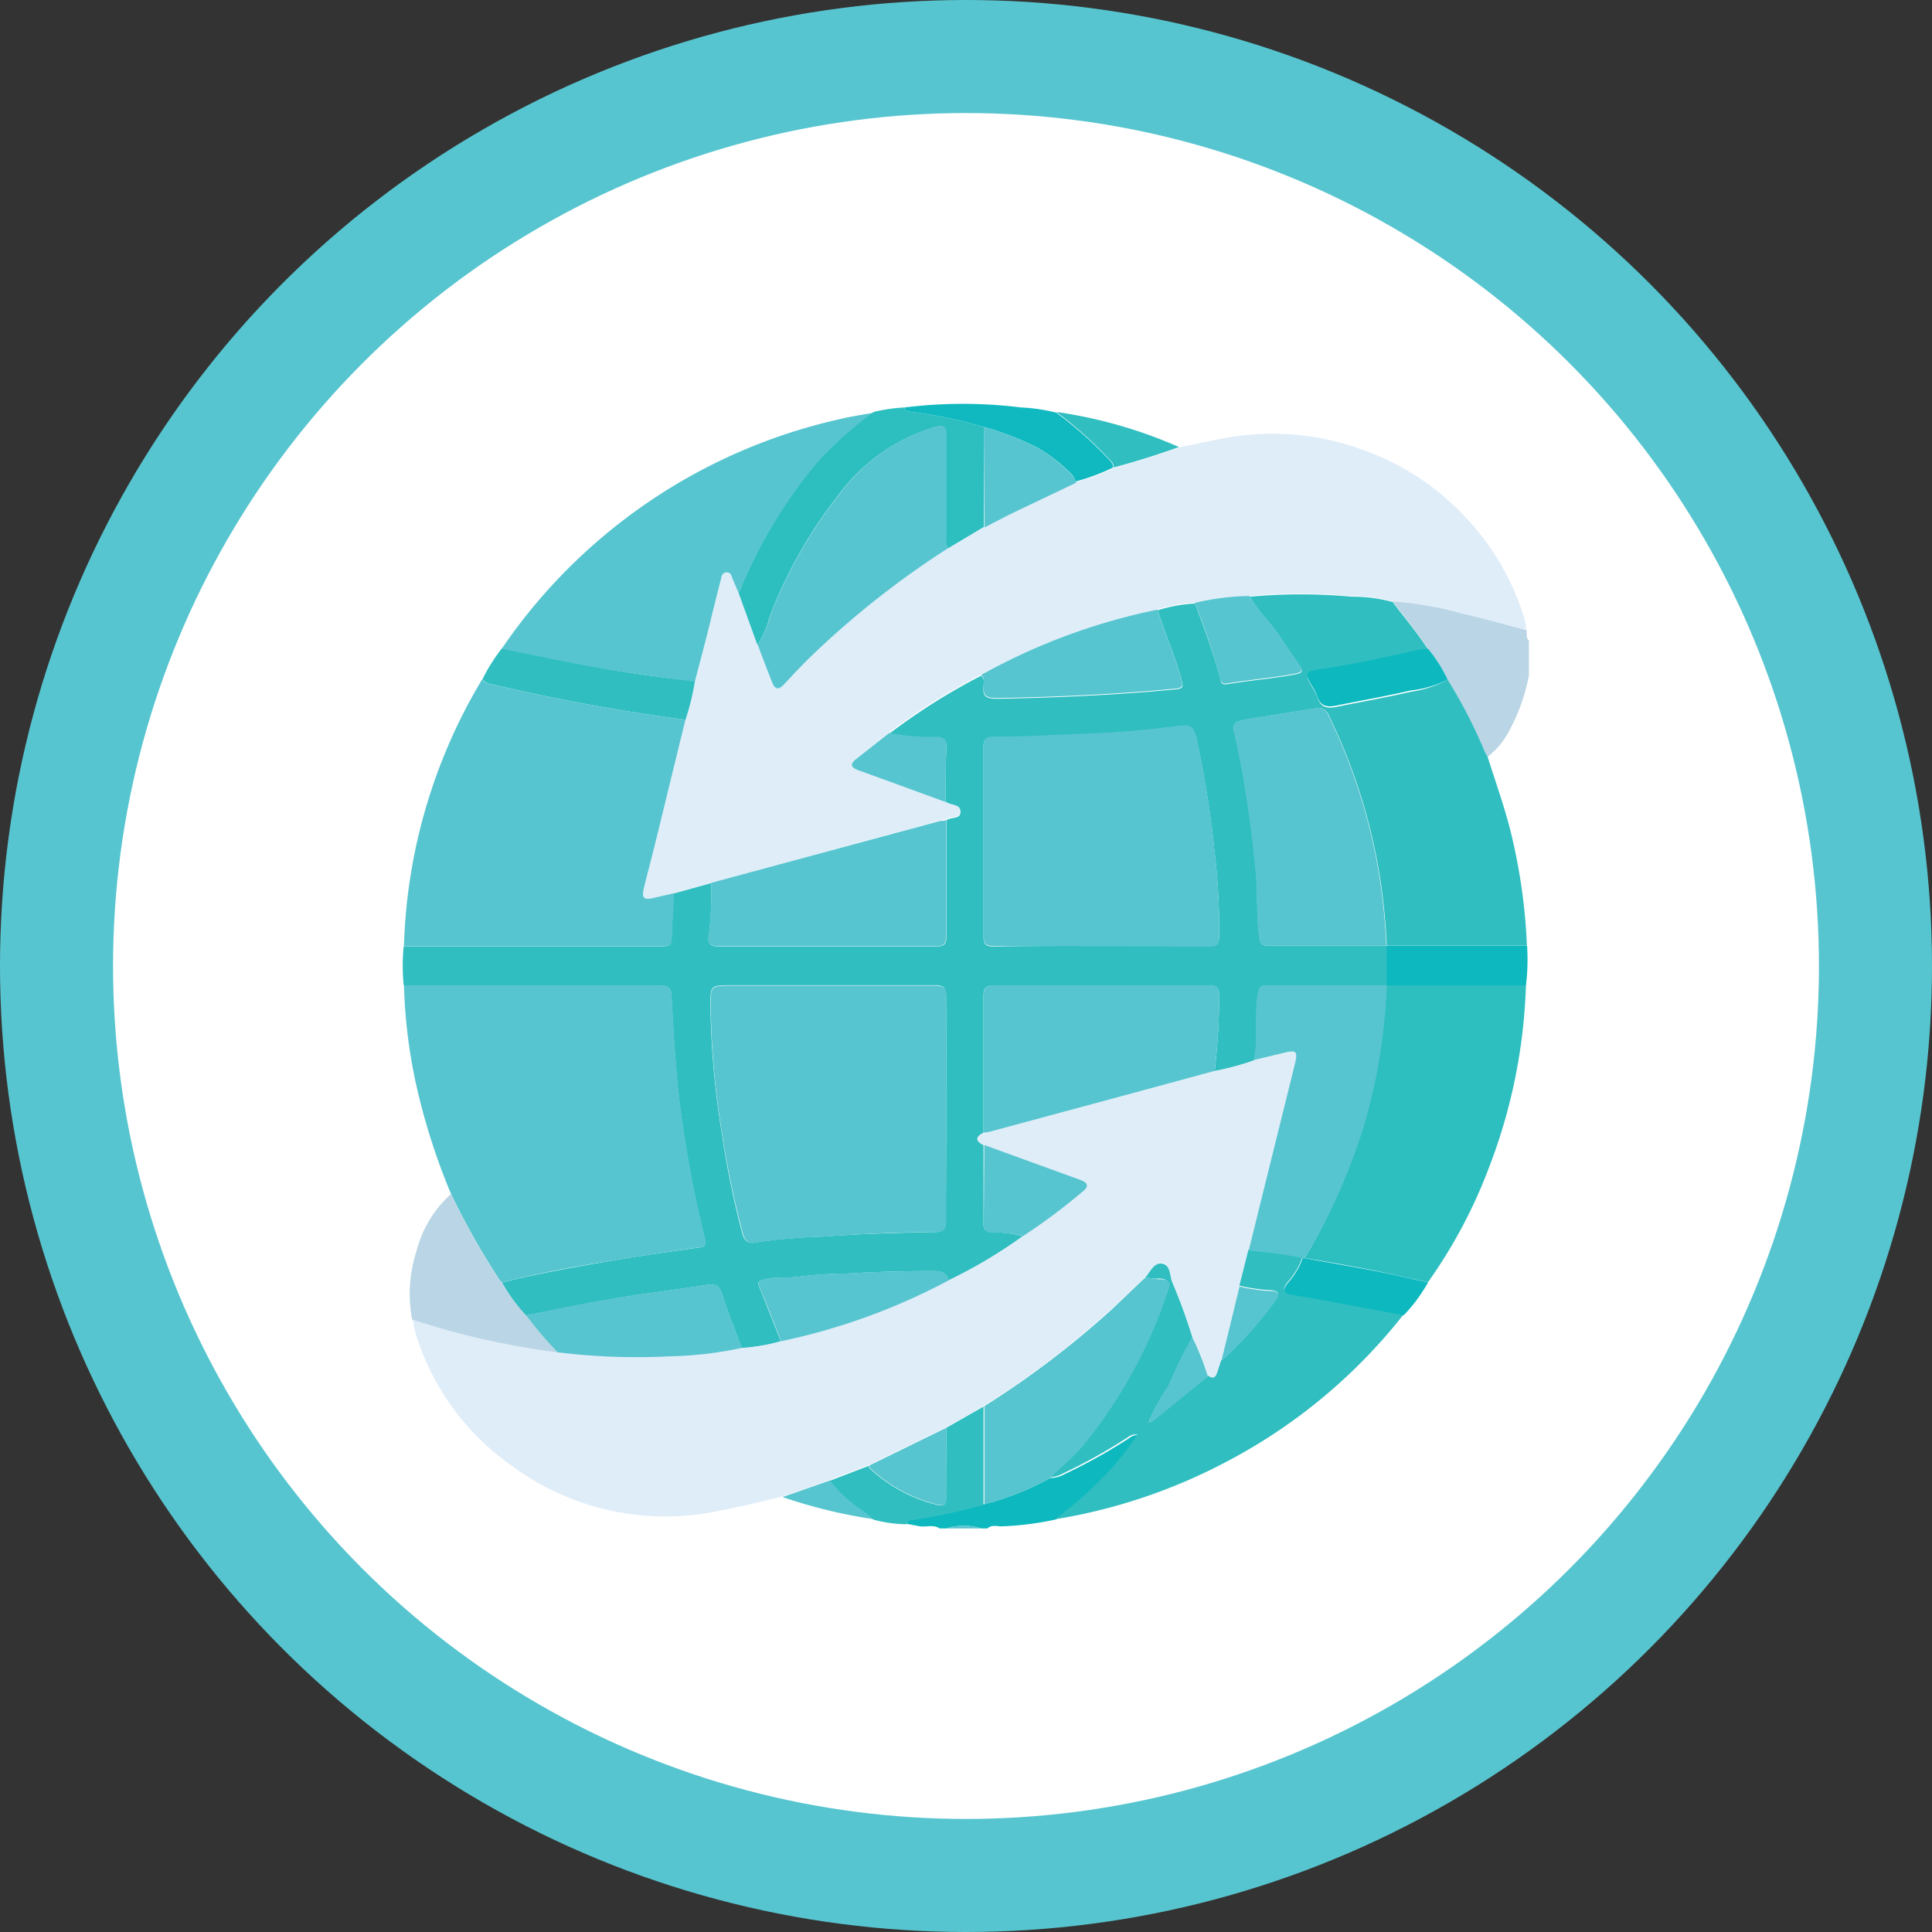 <svg xmlns="http://www.w3.org/2000/svg" id="Layer_1" data-name="Layer 1" viewBox="0 0 137.74 137.74"><rect x="0" y="0" width="137.74" height="137.74" fill="#333333" stroke="none"/><defs><style>.cls-1{fill:#57c5cf;}.cls-2{fill:#fff;}.cls-3{fill:#bad5e5;}.cls-4{fill:#0db8bf;}.cls-5{fill:#30bec0;}.cls-6{fill:#dfedf9;}.cls-7{fill:#2dbebf;}.cls-8{fill:#10b9c0;}</style></defs><circle class="cls-1" cx="68.87" cy="68.87" r="68.87"></circle><circle class="cls-2" cx="68.87" cy="68.87" r="60.81"></circle><path class="cls-3" d="M115.13,54.28a13.45,13.45,0,0,1-1.43,4,5.54,5.54,0,0,1-1.54,1.83,3.54,3.54,0,0,1-.19-.33,35.89,35.89,0,0,0-2.63-5.17,10.74,10.74,0,0,0-1.39-2.2c-.76-1.21-1.7-2.29-2.55-3.43a26.16,26.16,0,0,1,5.12.9c1.49.34,3,.76,4.44,1.15.06.25-.07.55.17.76Z" transform="translate(-6.13 -6.13)"></path><path class="cls-4" d="M81.44,114.45a21.57,21.57,0,0,1-3.92.5c-.32,0-.67-.13-1,.15H76.1a4.14,4.14,0,0,0-2.51,0h-.47c-.45-.31-1-.07-1.45-.16l-.9-.17c0-.23.18-.27.39-.3a39.05,39.05,0,0,0,5.11-1.09A19.83,19.83,0,0,0,81,111.5a2,2,0,0,0,1-.26,38.87,38.87,0,0,0,4.51-2.5c.23-.14.42-.35.81-.27a23.74,23.74,0,0,1-2.09,2.67A29.94,29.94,0,0,1,81.44,114.45Z" transform="translate(-6.13 -6.13)"></path><path class="cls-1" d="M73.59,115.1a4.14,4.14,0,0,1,2.51,0Z" transform="translate(-6.13 -6.13)"></path><path class="cls-5" d="M109.34,54.59A35.89,35.89,0,0,1,112,59.76a3.54,3.54,0,0,0,.19.33c.63,2,1.36,4,1.8,6a40.74,40.74,0,0,1,1,7.46H105a46.34,46.34,0,0,0-.46-4.71,41.07,41.07,0,0,0-3.67-11.7.78.78,0,0,0-.93-.51c-1.56.25-3.12.49-4.67.75-1.33.23-1.33.24-1,1.54a77.46,77.46,0,0,1,1.35,8.83c.2,1.7.08,3.42.29,5.13.06.55.22.69.74.69,2.79,0,5.59,0,8.38,0v2.82H96.57c-.44,0-.66,0-.75.6-.25,1.57.05,3.17-.28,4.74a19.43,19.43,0,0,1-2.81.76,48.21,48.21,0,0,0,.32-5.37c0-.6-.19-.74-.77-.74q-7.62,0-15.26,0c-.65,0-.78.22-.77.81,0,3.23,0,6.47,0,9.7-.64.33-.53.61,0,.88,0,1.88,0,3.76,0,5.63,0,.41.14.52.54.57a9.76,9.76,0,0,1,2.28.29,35.08,35.08,0,0,1-5.31,3.16c-.16-.56-.52-.67-1.09-.67-2.05,0-4.1.05-6.15.18a29.41,29.41,0,0,0-3.26.2c-.9.16-1.81,0-2.7.23-.41.11-.42.23-.28.57.52,1.27,1,2.55,1.53,3.83a13.23,13.23,0,0,1-2.8.48c-.47-1.29-1-2.56-1.41-3.88-.2-.64-.56-.7-1.1-.62-1.38.21-2.77.41-4.15.6-2.93.4-5.83,1-8.72,1.58a11.69,11.69,0,0,1-1.72-2.36c2.32-.57,4.65-1,7-1.41s4.71-.75,7.06-1.08c.51-.07.5-.23.4-.65a82.92,82.92,0,0,1-1.81-9.78c-.27-2.45-.43-4.91-.55-7.36,0-.74-.24-.9-.94-.9q-9.08,0-18.16,0a14.45,14.45,0,0,1,0-2.79H53.32c.35,0,.68,0,.69-.49,0-1.09.1-2.18.15-3.27l2.67-.74a23.65,23.65,0,0,1-.15,3.66c-.08.43-.1.85.62.85q7.83,0,15.64,0c.53,0,.67-.19.66-.69,0-2.76,0-5.52,0-8.29.32-.27,1-.06,1-.59s-.69-.42-1-.66l-.06,0c0-1.3,0-2.61.06-3.91,0-.61-.19-.76-.76-.74a15.32,15.32,0,0,1-3.31-.28,44.46,44.46,0,0,1,6.54-4.13c.23.16.21.41.19.64-.07.74,0,1,1,1,4.23-.08,8.45-.27,12.67-.67.53-.05.58-.17.45-.64-.46-1.71-1.19-3.32-1.71-5a10.4,10.4,0,0,1,2.66-.48c.65,1.73,1.28,3.46,1.78,5.24.06.23,0,.59.52.51,1.61-.28,3.24-.39,4.84-.7.51-.1.58-.23.31-.62-.47-.69-.94-1.37-1.4-2.07-.66-1-1.56-1.8-2.14-2.85a39.91,39.91,0,0,1,7.25,0,10.76,10.76,0,0,1,2.93.38c.85,1.14,1.79,2.22,2.55,3.43a5.8,5.8,0,0,0-.92.12c-2.2.5-4.41,1-6.64,1.31-1.28.18-1.3.24-.65,1.34a3.07,3.07,0,0,1,.31.63c.23.73.74.77,1.37.64,1.75-.36,3.52-.66,5.26-1.07A7.82,7.82,0,0,0,109.34,54.59ZM73.59,85.15c0-2.63,0-5.27,0-7.91,0-.69-.18-.88-.87-.87-4.78,0-9.56,0-14.33,0-1.67,0-1.61,0-1.61,1.6a61.44,61.44,0,0,0,.82,9,63,63,0,0,0,1.45,7.08c.14.52.39.77.94.66a40.73,40.73,0,0,1,4.8-.42c2.67-.2,5.35-.27,8-.32.66,0,.77-.26.76-.83C73.58,90.48,73.59,87.81,73.59,85.15ZM84.65,73.57h7.68c.46,0,.7-.06.72-.62a49.17,49.17,0,0,0-.38-6.54A69.42,69.42,0,0,0,91.47,59c-.24-1.09-.38-1.23-1.48-1.07a72.77,72.77,0,0,1-7.52.58c-1.85.09-3.69.21-5.54.18-.51,0-.68.15-.68.67q0,6.78,0,13.55c0,.57.2.7.73.7C79.54,73.56,82.09,73.57,84.65,73.57Z" transform="translate(-6.13 -6.13)"></path><path class="cls-6" d="M56.83,69.07l-2.67.74-1.44.33c-.7.17-.87,0-.71-.67.26-1.09.56-2.17.82-3.25.72-2.93,1.43-5.86,2.15-8.78a17.54,17.54,0,0,0,.68-2.68c.29-1.08.57-2.16.85-3.24.33-1.33.65-2.67,1-4,.06-.23.07-.57.42-.57s.36.32.46.54l.4.93,1.36,3.67c.33.89.67,1.79,1,2.69.2.54.47.56.85.16.55-.59,1.1-1.18,1.67-1.75a63.06,63.06,0,0,1,10.09-8L76.3,43.7c.72-.37,1.43-.75,2.15-1.1l4.4-2.1a15,15,0,0,0,2.68-1q2.35-.63,4.65-1.47c1.14-.23,2.28-.49,3.42-.69a18.59,18.59,0,0,1,9.66.85,18.24,18.24,0,0,1,7.14,4.6,18,18,0,0,1,4.51,7.8,2.31,2.31,0,0,1,0,.46c-1.48-.39-2.95-.81-4.44-1.15a26.16,26.16,0,0,0-5.12-.9,10.76,10.76,0,0,0-2.93-.38,39.91,39.91,0,0,0-7.25,0,17.74,17.74,0,0,0-3.91.49,10.4,10.4,0,0,0-2.66.48,43.84,43.84,0,0,0-12.58,4.66,44.46,44.46,0,0,0-6.54,4.13L67.2,60.22c-.53.4-.4.64.16.84,2.06.74,4.12,1.5,6.18,2.25l.06,0c.34.24,1,.14,1,.66s-.73.32-1,.59c-.13,0-.26,0-.39.05Z" transform="translate(-6.13 -6.13)"></path><path class="cls-6" d="M59,102.23a13.23,13.23,0,0,0,2.8-.48l.61-.13a45,45,0,0,0,11.34-4.21,35.08,35.08,0,0,0,5.31-3.16,43.7,43.7,0,0,0,4.24-3.17c.47-.38.36-.63-.14-.82l-6.88-2.5c-.57-.27-.68-.55,0-.88a3.65,3.65,0,0,0,.46-.07l8.34-2.25,7.67-2.08a19.43,19.43,0,0,0,2.81-.76l2-.48c1.08-.27,1.16-.2.9.87L95.14,95.3l-.64,2.55-1.3,5.34c-.1.3-.2.59-.29.88s-.34.42-.64.2a18.91,18.91,0,0,0-1.12-2.81,40.51,40.51,0,0,0-1.46-4c-.17-.47-.16-1.22-.69-1.29s-.86.63-1.23,1c-.83.79-1.66,1.59-2.5,2.37a65.1,65.1,0,0,1-9,6.82l-2.65,1.51-5.5,2.68-2.81,1.08-3.37,1.18c-1.46.35-2.92.73-4.39,1a18.41,18.41,0,0,1-15.07-3.28,17.81,17.81,0,0,1-6.65-9.12c-.14-.42-.2-.86-.3-1.29a55.78,55.78,0,0,0,10.37,2.34,46,46,0,0,0,8,.29A27.42,27.42,0,0,0,59,102.23Z" transform="translate(-6.13 -6.13)"></path><path class="cls-1" d="M34.93,76.37q9.07,0,18.16,0c.7,0,.9.16.94.9.12,2.45.28,4.91.55,7.36a82.92,82.92,0,0,0,1.81,9.78c.1.42.11.58-.4.65-2.35.33-4.71.7-7.06,1.08s-4.69.84-7,1.41c-.2-.1-.27-.3-.38-.47a52.72,52.72,0,0,1-3.26-5.82,46.26,46.26,0,0,1-2.52-7.93A37.91,37.91,0,0,1,34.93,76.37Z" transform="translate(-6.13 -6.13)"></path><path class="cls-1" d="M55,57.44c-.72,2.92-1.43,5.85-2.15,8.78-.26,1.08-.56,2.16-.82,3.25-.16.69,0,.84.71.67l1.44-.33c0,1.09-.13,2.18-.15,3.27,0,.52-.34.49-.69.49H34.93a39.09,39.09,0,0,1,5.57-19,1.14,1.14,0,0,0,.74.36A139.37,139.37,0,0,0,55,57.44Z" transform="translate(-6.13 -6.13)"></path><path class="cls-1" d="M58.79,48.41l-.4-.93c-.1-.22-.12-.55-.46-.54s-.36.34-.42.57c-.35,1.34-.67,2.68-1,4-.28,1.08-.56,2.16-.85,3.24-2.33-.34-4.67-.64-7-1s-4.52-.89-6.78-1.34A39.63,39.63,0,0,1,66.05,36c.78-.19,1.58-.3,2.37-.45a29.23,29.23,0,0,0-3.83,3.38A35.13,35.13,0,0,0,58.79,48.41Z" transform="translate(-6.13 -6.13)"></path><path class="cls-7" d="M58.79,48.41a35.13,35.13,0,0,1,5.8-9.53,29.23,29.23,0,0,1,3.83-3.38,11.68,11.68,0,0,1,2.2-.32.31.31,0,0,0,.3.29,33.63,33.63,0,0,1,5.35,1.1l0,7.13-2.53,1.51c-.27-.23-.17-.53-.17-.81,0-2.4,0-4.8,0-7.2,0-.66-.17-.78-.79-.62a13.2,13.2,0,0,0-6.89,4.87A33,33,0,0,0,61,50.11a6.21,6.21,0,0,1-.87,2Z" transform="translate(-6.13 -6.13)"></path><path class="cls-3" d="M38.28,91.26a52.72,52.72,0,0,0,3.26,5.82c.11.17.18.37.38.47a11.69,11.69,0,0,0,1.72,2.36,28,28,0,0,0,2.24,2.63,55.78,55.78,0,0,1-10.37-2.34,9.93,9.93,0,0,1,.32-4.9A8.19,8.19,0,0,1,38.28,91.26Z" transform="translate(-6.13 -6.13)"></path><path class="cls-5" d="M41.89,52.38c2.26.45,4.51.95,6.78,1.34s4.66.7,7,1A17.54,17.54,0,0,1,55,57.44a139.37,139.37,0,0,1-13.74-2.51,1.14,1.14,0,0,1-.74-.36A12.86,12.86,0,0,1,41.89,52.38Z" transform="translate(-6.13 -6.13)"></path><path class="cls-5" d="M73.6,107.92l2.65-1.51c0,2.32,0,4.65,0,7a39.05,39.05,0,0,1-5.11,1.09c-.21,0-.36.07-.39.3a9.38,9.38,0,0,1-2.35-.33l-.72-.56a10.1,10.1,0,0,1-2.41-2.2l2.81-1.08c0,.07,0,.17.08.21a10.76,10.76,0,0,0,4.8,2.58c.47.11.63,0,.62-.48C73.58,111.25,73.6,109.59,73.6,107.92Z" transform="translate(-6.13 -6.13)"></path><path class="cls-8" d="M76.27,36.57a33.63,33.63,0,0,0-5.35-1.1.31.31,0,0,1-.3-.29,33.41,33.41,0,0,1,8.3,0,12.67,12.67,0,0,1,2.52.37A27.94,27.94,0,0,1,85,38.69c.21.23.48.41.49.77a15,15,0,0,1-2.68,1,1.29,1.29,0,0,0-.19-.41A10.8,10.8,0,0,0,80,38,20.84,20.84,0,0,0,76.27,36.57Z" transform="translate(-6.13 -6.13)"></path><path class="cls-5" d="M85.53,39.46c0-.36-.28-.54-.49-.77a27.94,27.94,0,0,0-3.6-3.19A33.34,33.34,0,0,1,90.18,38Q87.89,38.83,85.53,39.46Z" transform="translate(-6.13 -6.13)"></path><path class="cls-1" d="M65.29,111.68a10.1,10.1,0,0,0,2.41,2.2l.72.56a36.67,36.67,0,0,1-6.5-1.58Z" transform="translate(-6.13 -6.13)"></path><path class="cls-7" d="M114.92,76.38a39.37,39.37,0,0,1-2.67,13.08,35.77,35.77,0,0,1-4.32,8.09l-1.43-.32c-2.43-.57-4.9-1-7.36-1.41a42.17,42.17,0,0,0,4.19-9.47,40.56,40.56,0,0,0,1.62-10h10Z" transform="translate(-6.13 -6.13)"></path><path class="cls-5" d="M87.77,97.22c.37-.41.65-1.12,1.23-1s.52.82.69,1.29a40.51,40.51,0,0,1,1.46,4,30.17,30.17,0,0,0-1.71,3.47A13,13,0,0,0,88,107.58l-.06,0s0,0,0,0l.07-.06a.78.78,0,0,0,.47-.23l3.78-3.08c.3.22.52.17.64-.2s.19-.58.29-.88a28,28,0,0,0,3.88-4.33c.39-.5.14-.64-.36-.69a12,12,0,0,1-2.22-.32c.22-.85.43-1.7.64-2.55a33,33,0,0,1,3.85.53,5.18,5.18,0,0,1-1.07,1.79c-.4.55-.23.71.34.82,2.65.47,5.3,1,7.95,1.46a39.18,39.18,0,0,1-12.57,10.47,39.75,39.75,0,0,1-12,4.09,1.69,1.69,0,0,1-.23,0,29.94,29.94,0,0,0,3.72-3.31,23.74,23.74,0,0,0,2.09-2.67c-.39-.08-.58.13-.81.27a38.87,38.87,0,0,1-4.51,2.5,2,2,0,0,1-1,.26c.78-.76,1.63-1.46,2.33-2.28a34.46,34.46,0,0,0,6-10.83c.23-.62.41-1.07-.56-1.06C88.45,97.33,88.1,97.24,87.77,97.22Z" transform="translate(-6.13 -6.13)"></path><path class="cls-4" d="M114.92,76.38H105V73.56h10A14.76,14.76,0,0,1,114.92,76.38Z" transform="translate(-6.13 -6.13)"></path><path class="cls-4" d="M106.21,99.9c-2.65-.49-5.3-1-7.95-1.46-.57-.11-.74-.27-.34-.82A5.18,5.18,0,0,0,99,95.83h.15c2.46.46,4.93.84,7.36,1.41l1.43.32A11.36,11.36,0,0,1,106.21,99.9Z" transform="translate(-6.13 -6.13)"></path><path class="cls-4" d="M109.34,54.59a7.82,7.82,0,0,1-2.66.77c-1.74.41-3.51.71-5.26,1.07-.63.13-1.14.09-1.37-.64a3.07,3.07,0,0,0-.31-.63c-.65-1.1-.63-1.16.65-1.34,2.23-.33,4.44-.81,6.64-1.31a5.8,5.8,0,0,1,.92-.12A10.74,10.74,0,0,1,109.34,54.59Z" transform="translate(-6.13 -6.13)"></path><path class="cls-1" d="M87.77,97.22c.33,0,.68.11,1,.11,1,0,.79.44.56,1.06a34.46,34.46,0,0,1-6,10.83c-.7.82-1.55,1.52-2.33,2.28a19.83,19.83,0,0,1-4.69,1.88c0-2.32,0-4.65,0-7a65.1,65.1,0,0,0,9-6.82C86.11,98.81,86.94,98,87.77,97.22Z" transform="translate(-6.13 -6.13)"></path><path class="cls-1" d="M73.59,85.15c0,2.66,0,5.33,0,8,0,.57-.1.81-.76.83-2.68,0-5.36.12-8,.32a40.73,40.73,0,0,0-4.8.42c-.55.11-.8-.14-.94-.66A63,63,0,0,1,57.62,87a61.44,61.44,0,0,1-.82-9c0-1.6-.06-1.6,1.61-1.6,4.77,0,9.55,0,14.33,0,.69,0,.88.18.87.87C73.57,79.88,73.59,82.52,73.59,85.15Z" transform="translate(-6.13 -6.13)"></path><path class="cls-1" d="M84.65,73.57c-2.56,0-5.11,0-7.67,0-.53,0-.73-.13-.73-.7q0-6.78,0-13.55c0-.52.17-.68.68-.67,1.85,0,3.69-.09,5.54-.18A72.77,72.77,0,0,0,90,57.9c1.1-.16,1.24,0,1.48,1.07a69.42,69.42,0,0,1,1.2,7.44A49.17,49.17,0,0,1,93.05,73c0,.56-.26.63-.72.62Z" transform="translate(-6.13 -6.13)"></path><path class="cls-1" d="M92.73,82.48l-7.67,2.08-8.34,2.25a3.65,3.65,0,0,1-.46.07c0-3.23,0-6.47,0-9.7,0-.59.12-.82.77-.81q7.64,0,15.26,0c.58,0,.77.14.77.74A48.21,48.21,0,0,1,92.73,82.48Z" transform="translate(-6.13 -6.13)"></path><path class="cls-1" d="M105,73.56c-2.79,0-5.59,0-8.38,0-.52,0-.68-.14-.74-.69-.21-1.71-.09-3.43-.29-5.13a77.46,77.46,0,0,0-1.35-8.83c-.3-1.3-.3-1.31,1-1.54,1.55-.26,3.11-.5,4.67-.75a.78.78,0,0,1,.93.51,41.07,41.07,0,0,1,3.67,11.7,46.34,46.34,0,0,1,.46,4.71Z" transform="translate(-6.13 -6.13)"></path><path class="cls-1" d="M99.14,95.82H99a33,33,0,0,0-3.85-.53l3.27-13.19c.26-1.07.18-1.14-.9-.87l-2,.48c.33-1.57,0-3.17.28-4.74.09-.56.31-.61.75-.6H105a40.56,40.56,0,0,1-1.62,10A42.17,42.17,0,0,1,99.14,95.82Z" transform="translate(-6.13 -6.13)"></path><path class="cls-1" d="M56.83,69.07l16.36-4.42c.13,0,.26,0,.39-.05,0,2.77,0,5.53,0,8.29,0,.5-.13.69-.66.69q-7.81,0-15.64,0c-.72,0-.7-.42-.62-.85A23.65,23.65,0,0,0,56.83,69.07Z" transform="translate(-6.13 -6.13)"></path><path class="cls-1" d="M76.07,54.25a43.84,43.84,0,0,1,12.58-4.66c.52,1.69,1.25,3.3,1.71,5,.13.47.08.59-.45.64-4.22.4-8.44.59-12.67.67-1,0-1-.28-1-1C76.28,54.66,76.3,54.41,76.07,54.25Z" transform="translate(-6.13 -6.13)"></path><path class="cls-1" d="M45.88,102.54a28,28,0,0,1-2.24-2.63c2.89-.63,5.79-1.18,8.72-1.58,1.38-.19,2.77-.39,4.15-.6.54-.08.9,0,1.1.62.41,1.32.94,2.59,1.41,3.88a27.42,27.42,0,0,1-5.18.6A46,46,0,0,1,45.88,102.54Z" transform="translate(-6.13 -6.13)"></path><path class="cls-1" d="M73.77,97.41a45,45,0,0,1-11.34,4.21l-.61.13c-.51-1.28-1-2.56-1.53-3.83-.14-.34-.13-.46.28-.57.89-.24,1.8-.07,2.7-.23a29.41,29.41,0,0,1,3.26-.2c2-.13,4.1-.16,6.15-.18C73.25,96.74,73.61,96.85,73.77,97.41Z" transform="translate(-6.13 -6.13)"></path><path class="cls-1" d="M76.3,87.76l6.88,2.5c.5.19.61.44.14.82a43.7,43.7,0,0,1-4.24,3.17A9.76,9.76,0,0,0,76.8,94c-.4,0-.55-.16-.54-.57C76.28,91.52,76.29,89.64,76.3,87.76Z" transform="translate(-6.13 -6.13)"></path><path class="cls-1" d="M91.31,49.11a17.74,17.74,0,0,1,3.91-.49c.58,1.05,1.48,1.86,2.14,2.85.46.7.93,1.38,1.4,2.07.27.39.2.52-.31.62-1.6.31-3.23.42-4.84.7-.47.08-.46-.28-.52-.51C92.59,52.57,92,50.84,91.31,49.11Z" transform="translate(-6.13 -6.13)"></path><path class="cls-1" d="M73.54,63.31c-2.06-.75-4.12-1.51-6.18-2.25-.56-.2-.69-.44-.16-.84l2.33-1.84a15.32,15.32,0,0,0,3.31.28c.57,0,.79.13.76.74C73.55,60.7,73.55,62,73.54,63.31Z" transform="translate(-6.13 -6.13)"></path><path class="cls-1" d="M60.15,52.08a6.21,6.21,0,0,0,.87-2,33,33,0,0,1,4.91-8.66,13.2,13.2,0,0,1,6.89-4.87c.62-.16.8,0,.79.62,0,2.4,0,4.8,0,7.2,0,.28-.1.58.17.81a63.06,63.06,0,0,0-10.09,8c-.57.57-1.12,1.16-1.67,1.75-.38.4-.65.38-.85-.16C60.82,53.87,60.48,53,60.15,52.08Z" transform="translate(-6.13 -6.13)"></path><path class="cls-1" d="M76.27,36.57A20.84,20.84,0,0,1,80,38a10.8,10.8,0,0,1,2.67,2.13,1.29,1.29,0,0,1,.19.41l-4.4,2.1c-.72.35-1.43.73-2.15,1.1Z" transform="translate(-6.13 -6.13)"></path><path class="cls-1" d="M73.6,107.92c0,1.67,0,3.33,0,5,0,.53-.15.59-.62.48a10.76,10.76,0,0,1-4.8-2.58c-.05,0-.06-.14-.08-.21Z" transform="translate(-6.13 -6.13)"></path><path class="cls-1" d="M94.5,97.85a12,12,0,0,0,2.22.32c.5,0,.75.19.36.69a28,28,0,0,1-3.88,4.33C93.63,101.41,94.07,99.63,94.5,97.85Z" transform="translate(-6.13 -6.13)"></path><path class="cls-1" d="M88,107.58a13,13,0,0,1,1.42-2.65,30.17,30.17,0,0,1,1.71-3.47,18.91,18.91,0,0,1,1.12,2.81l-3.78,3.08a.78.78,0,0,1-.47.23Z" transform="translate(-6.13 -6.13)"></path><path class="cls-1" d="M88,107.58l-.07.06s0,0,0,0l.06,0Z" transform="translate(-6.13 -6.13)"></path></svg>